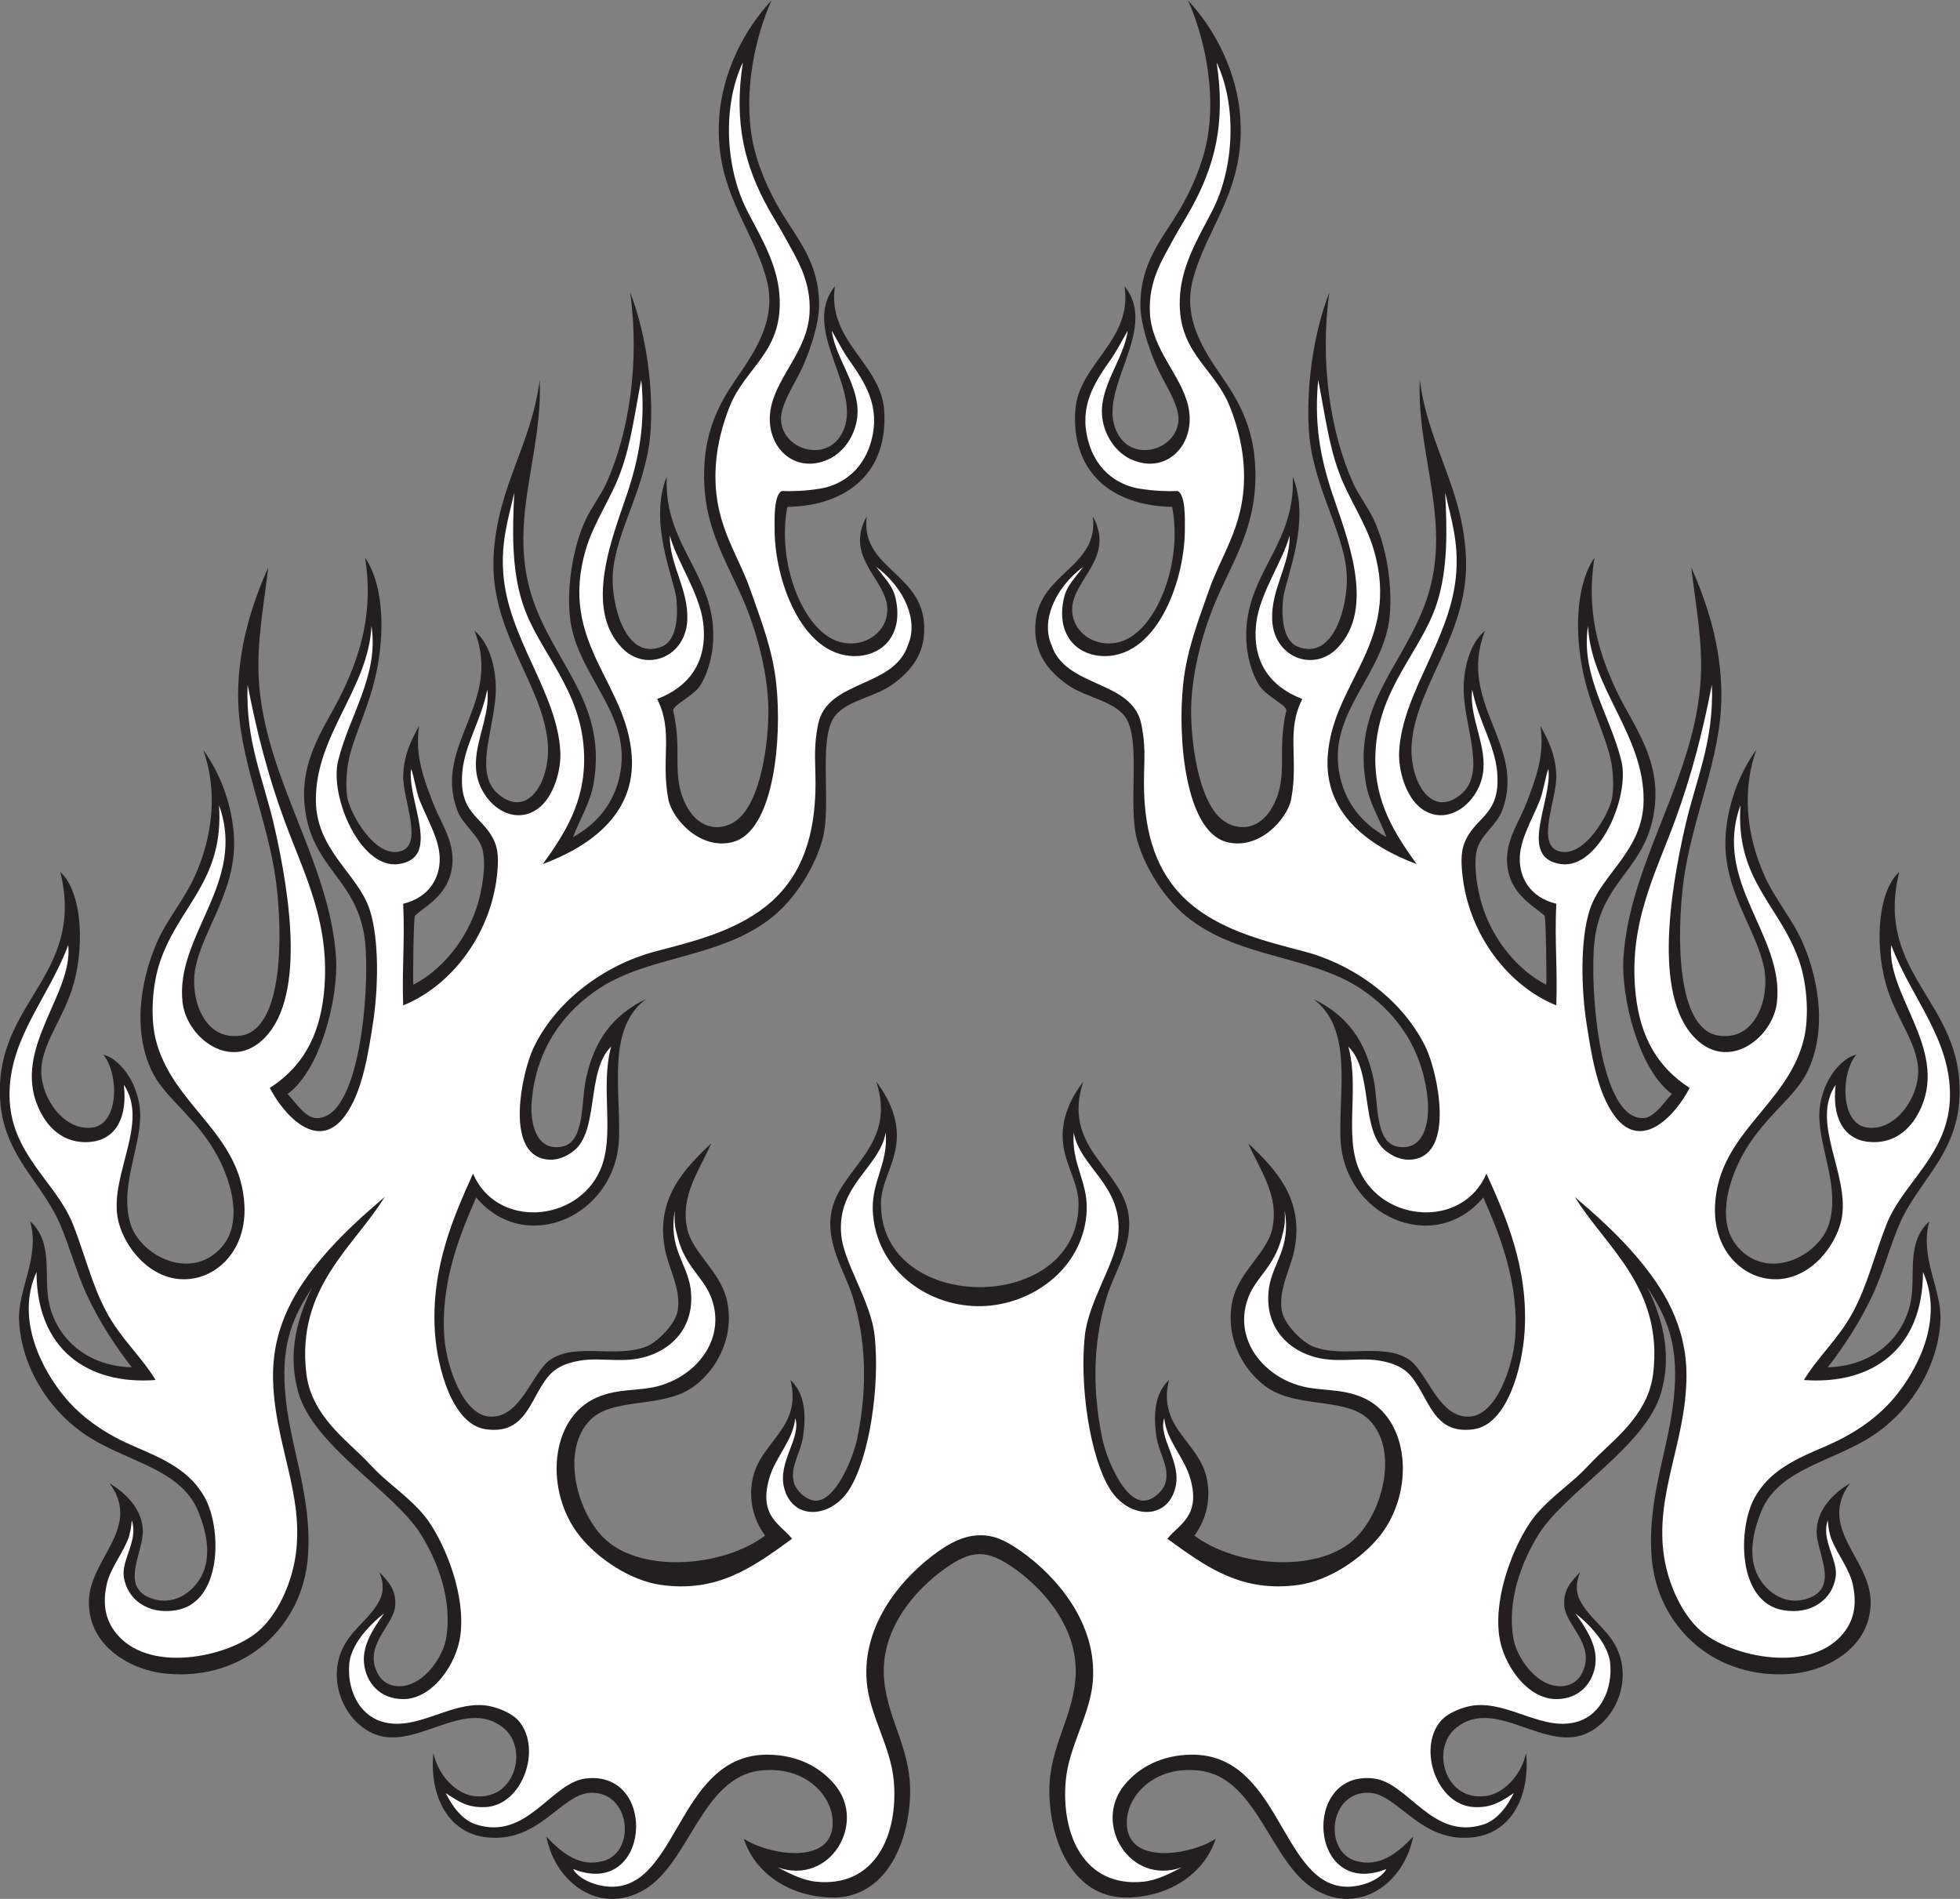 <?xml version="1.0" encoding="UTF-8" standalone="no"?>
<svg
   xmlns:dc="http://purl.org/dc/elements/1.1/"
   xmlns:cc="http://creativecommons.org/ns#"
   xmlns:rdf="http://www.w3.org/1999/02/22-rdf-syntax-ns#"
   xmlns:svg="http://www.w3.org/2000/svg"
   xmlns="http://www.w3.org/2000/svg"
   viewBox="0 0 790.04 765.347"
   height="765.347"
   width="790.04"
   xml:space="preserve"
   id="svg2"
   version="1.1"><rect x="0" y="0" width="790.04" height="765.347" fill="#808080" stroke="none"/><defs
     id="defs6" /><g
     transform="matrix(1.333,0,0,-1.333,0,765.347)"
     id="g10"><g
       transform="scale(0.1)"
       id="g12"><path
         id="path14"
         style="fill:#231f20;fill-opacity:1;fill-rule:evenodd;stroke:none"
         d="m 5114.08,4026.46 c 14.32,-120.28 34.68,-225.36 28.8,-335.99 -15.99,-300.68 -214.02,-551.34 -233.74,-843.41 -8.19,-121.56 46.92,-341.58 146.52,-413.18 -19.94,-19.96 -51.73,-71.25 -85.58,-73.01 -134.22,-6.95 -163.56,394.84 -148.8,532.8 20.31,189.91 161.45,219.24 182.4,407.99 16.53,148.9 -65.79,246.13 -115.2,350.41 -55.75,117.63 -92.41,243.91 -67.2,403.2 -61.75,-91.88 -60.93,-253.91 -24.01,-388.81 21.25,-77.62 56.67,-151.08 72.01,-216 9.95,-42.1 10.91,-95.23 4.8,-124.79 -9.11,-44.1 -81.53,-178.2 -158.4,-158.4 -73.66,18.96 -7,158.88 -9.61,230.4 -2.3,63.6 -25.96,109.13 -48,148.79 13.39,-89.72 -14.57,-161.13 -43.19,-235.19 -25.93,-67.1 -80.52,-133.59 -48,-225.6 20.95,-59.3 79.34,-89.85 103.8,-112.81 4.22,-11.98 6.59,-199.02 4.8,-208.79 -88.1,45.23 -163.6,138.66 -195,244.8 -10.03,33.9 -27.15,111.2 -14.41,163.2 10.91,44.47 59.91,74.24 76.81,120 73.21,198.2 -138.28,322.04 -52.43,542.4 -52.54,-43.37 -68.85,-134.18 -63.54,-200.13 9.05,-112.08 63.74,-233.14 -8.82,-294.28 -91.4,-76.98 -159.85,44.4 -148.81,158.4 17.45,180.27 177.3,333.8 163.2,566.41 -12.68,209.37 -113.42,328.42 -139.2,528 -6.71,-158.12 42.1,-300.76 48.66,-449.8 3.45,-78.05 -4.71,-157.88 -38.48,-242.59 -73.19,-183.54 -211.94,-298.34 -173.38,-526.81 9.97,-59.08 40.89,-106.55 62.4,-163.21 -75.9,42.06 -129.53,108.36 -144,201.61 -27.98,180.38 136.1,290.61 153.6,465.6 9.2,91.99 -9.18,210.88 -48,292.79 -19.12,40.35 -45.31,72.52 -62.4,110.4 -68.97,152.91 -101.11,365.91 -72,576 -41.05,-104.17 -69.82,-259.14 -62.39,-407.99 8.82,-177.19 108.3,-311.87 115.19,-446.41 4.42,-86.4 -37.53,-261.17 -148.8,-216 -40.44,16.43 -50.89,79.6 -43.2,148.81 10.31,65.62 83.34,229.61 28.8,364.8 8.97,-218.23 -159.24,-300.59 -139.2,-513.61 4.14,-43.96 22.53,-99.5 43.2,-124.8 21.53,-26.34 72.08,-50.39 76.8,-67.19 -29.76,-123.9 6.52,-195.65 -38.22,-285.05 -45.43,-90.78 -126.54,-79.58 -167.43,-36.19 -68.19,72.32 -85.15,252.65 -82.35,335.64 3.17,93.64 27.57,191.73 57.6,273.59 55.18,150.42 152.35,261.78 134.4,470.41 -7.66,89.04 -39.33,157.4 -76.79,215.99 -51.14,79.95 -146.63,188.35 -110.41,326.41 41.94,159.82 156.5,268.22 144,484.8 -8.42,145.9 -80.39,277.32 -158.4,360 47.68,-106.55 85.75,-271.76 57.6,-422.4 -13.6,-72.78 -48.39,-153.11 -86.4,-216.01 -51.77,-85.65 -115.79,-156.05 -115.2,-283.2 0.26,-55.08 23.95,-126.68 48,-182.4 21.11,-48.9 68.77,-115.58 67.2,-163.19 -2.89,-87.41 -126.42,-128.06 -177.59,-52.81 -88.26,129.79 125.45,318.32 14.39,456 25.05,-164.96 -139.05,-234.26 -148.8,-374.38 -12.96,-186.36 108.55,-289.38 292.79,-292.82 31.92,-166.1 -43.52,-360.93 -143.99,-403.19 -74.97,-31.55 -160.43,16.95 -158.4,95.99 2.27,87.48 131.56,154.11 62.4,278.41 19.2,-152.71 -157.31,-168.69 -172.79,-316.8 -10.05,-96.12 40.22,-152.26 95.99,-192 58.87,-41.96 153.76,-49.31 182.4,-110.41 37.61,-80.21 0.55,-260.92 28.8,-360 25.36,-88.9 85.35,-178.51 148.8,-230.4 153.99,-125.92 369.38,-116.53 523.2,-216 105.21,-68.03 192.12,-178.71 206.41,-340.8 5.89,-66.89 -12.04,-153.63 -91.2,-139.2 -69.1,12.6 -57.89,133.3 -72.01,201.6 -24.79,119.9 -81.66,196.06 -182.4,244.81 117.75,-88.57 77.72,-266.07 81.6,-417.6 6.11,-238.39 282.98,-361.11 431.99,-182.4 46.92,-106.78 109.96,-256.94 96.01,-427.21 -6.97,-85.08 -56.2,-228.18 -134.4,-235.2 -96.74,-8.66 -129.77,135.24 -187.2,172.8 -77.82,50.9 -195.43,3.16 -288,38.4 -33.65,12.81 -89.54,67.97 -96,110.41 -9.76,64.18 26.72,123.53 38.4,182.4 30.26,152.52 -56.35,243.83 -139.2,321.6 34.43,-80.7 94.67,-157.03 72.01,-259.2 -15.8,-71.21 -100.87,-128.94 -120,-216.01 -27.48,-124.97 49.11,-235.98 125.41,-274.81 92.93,-47.28 223.52,-21.66 287.38,-85.19 92.83,-92.33 39.91,-287.17 -48,-364.79 -112.61,-99.433 -353.9,-80.23 -480,14.39 37.61,51.55 49.06,109.77 38.4,168.01 -21.34,116.58 -151.6,154.61 -115.2,302.39 -40.85,-38.62 -48.31,-96.2 -38.4,-167.99 7.56,-54.77 39.35,-90.65 28.8,-139.2 -5.79,-26.66 -38.35,-57.42 -67.19,-57.6 -60.42,-0.39 -113.14,130.66 -124.81,187.19 -33.4,161.83 -25.17,305.17 14.41,432.01 22.45,71.95 83.97,161.44 62.39,259.2 -28.6,129.53 -198.3,194.88 -134.4,388.79 -33.06,-44.26 -62.4,-98.88 -62.4,-163.21 0,-80.38 46.6,-135.48 48.01,-201.58 3.55,-168.51 -142.84,-254.08 -291.57,-256.71 -153.45,-2.72 -309.39,82.87 -305.73,256.71 1.4,66.1 48.01,121.2 48.01,201.58 0,64.33 -29.34,118.95 -62.41,163.21 63.92,-193.91 -105.8,-259.26 -134.39,-388.79 -21.57,-97.76 39.94,-187.25 62.39,-259.2 39.58,-126.84 47.82,-270.18 14.4,-432.01 -11.67,-56.53 -64.38,-187.58 -124.8,-187.19 -28.85,0.18 -61.41,30.94 -67.19,57.6 -10.56,48.55 21.23,84.43 28.79,139.2 9.92,71.79 2.46,129.37 -38.4,167.99 36.41,-147.78 -93.85,-185.81 -115.19,-302.39 -10.67,-58.24 0.78,-116.46 38.39,-168.01 -126.09,-94.62 -367.38,-113.823 -480,-14.39 -87.91,77.62 -140.82,272.46 -47.99,364.79 63.86,63.53 194.44,37.91 287.38,85.19 76.31,38.83 152.88,149.84 125.41,274.81 -19.13,87.07 -104.19,144.8 -119.99,216.01 -22.68,102.17 37.57,178.5 72,259.2 -82.85,-77.77 -169.46,-169.08 -139.2,-321.6 11.68,-58.87 48.16,-118.22 38.39,-182.4 -6.45,-42.44 -62.34,-97.6 -96,-110.41 -92.57,-35.24 -210.17,12.5 -287.99,-38.4 -57.44,-37.56 -90.46,-181.46 -187.2,-172.8 -78.2,7.02 -127.43,150.12 -134.4,235.2 -13.95,170.27 49.09,320.43 96,427.21 149.02,-178.71 425.88,-55.99 431.99,182.4 3.89,151.53 -36.15,329.03 81.6,417.6 -100.73,-48.75 -157.61,-124.91 -182.39,-244.81 -14.12,-68.3 -2.92,-189 -72,-201.6 -79.17,-14.43 -97.1,72.31 -91.21,139.2 14.28,162.09 101.21,272.77 206.4,340.8 153.83,99.47 369.22,90.08 523.21,216 63.45,51.89 123.44,141.5 148.79,230.4 28.26,99.08 -8.8,279.79 28.81,360 28.64,61.1 123.53,68.45 182.4,110.41 55.76,39.74 106.04,95.88 95.99,192 -15.48,148.11 -191.99,164.09 -172.79,316.8 -69.16,-124.3 60.13,-190.93 62.4,-278.41 2.03,-79.04 -83.43,-127.54 -158.4,-95.99 -100.48,42.26 -175.92,237.09 -144,403.19 184.25,3.44 305.75,106.46 292.79,292.82 -9.74,140.12 -173.84,209.42 -148.79,374.38 -111.07,-137.68 102.65,-326.21 14.4,-456 -51.17,-75.25 -174.71,-34.6 -177.61,52.81 -1.57,47.61 46.1,114.29 67.2,163.19 24.06,55.72 47.75,127.32 48.01,182.4 0.58,127.15 -63.44,197.55 -115.21,283.2 -38,62.9 -72.8,143.23 -86.39,216.01 -28.15,150.64 9.92,315.85 57.59,422.4 -77.99,-82.68 -149.97,-214.1 -158.4,-360 -12.5,-216.58 102.07,-324.98 144.01,-484.8 36.21,-138.06 -59.28,-246.46 -110.4,-326.41 -37.47,-58.59 -69.14,-126.95 -76.8,-215.99 -17.95,-208.63 79.21,-319.99 134.4,-470.41 30.03,-81.86 54.43,-179.95 57.6,-273.59 2.8,-82.99 -14.17,-263.32 -82.34,-335.64 -40.91,-43.39 -122.01,-54.59 -167.44,36.19 -44.74,89.4 -8.46,161.15 -38.22,285.05 4.72,16.8 55.26,40.85 76.8,67.19 20.68,25.3 39.05,80.84 43.2,124.8 20.04,213.02 -148.17,295.38 -139.2,513.61 -54.54,-135.19 18.49,-299.18 28.8,-364.8 7.68,-69.21 -2.76,-132.38 -43.21,-148.81 -111.27,-45.17 -153.22,129.6 -148.8,216 6.9,134.54 106.38,269.22 115.2,446.41 7.42,148.85 -21.35,303.82 -62.39,407.99 29.11,-210.09 -3.04,-423.09 -72.01,-576 -17.07,-37.88 -43.28,-70.05 -62.39,-110.4 -38.82,-81.91 -57.2,-200.8 -48.01,-292.79 17.51,-174.99 181.58,-285.22 153.6,-465.6 -14.46,-93.25 -68.09,-159.55 -143.99,-201.61 21.51,56.66 52.43,104.13 62.4,163.21 38.55,228.47 -100.19,343.27 -173.38,526.81 -33.78,84.71 -41.93,164.54 -38.49,242.59 6.57,149.04 55.38,291.68 48.66,449.8 -25.78,-199.58 -126.5,-318.63 -139.2,-528 -14.09,-232.61 145.76,-386.14 163.21,-566.41 11.03,-114 -57.41,-235.38 -148.8,-158.4 -72.58,61.14 -17.88,182.2 -8.84,294.28 5.31,65.95 -11,156.76 -63.54,200.13 85.86,-220.36 -125.62,-344.2 -52.42,-542.4 16.9,-45.76 65.9,-75.53 76.8,-120 12.74,-52 -4.37,-129.3 -14.4,-163.2 -31.4,-106.14 -106.91,-199.57 -195,-244.8 -1.79,9.77 0.58,196.81 4.79,208.79 24.46,22.96 82.86,53.51 103.81,112.81 32.51,92.01 -22.07,158.5 -48,225.6 -28.62,74.06 -56.58,145.47 -43.2,235.19 -22.03,-39.66 -45.69,-85.19 -48,-148.79 -2.6,-71.52 64.06,-211.44 -9.6,-230.4 -76.87,-19.8 -149.29,114.3 -158.4,158.4 -6.11,29.56 -5.15,82.69 4.8,124.79 15.34,64.92 50.75,138.38 72,216 36.92,134.9 37.75,296.93 -24,388.81 25.2,-159.29 -11.46,-285.57 -67.2,-403.2 -49.417,-104.28 -131.734,-201.51 -115.202,-350.41 20.957,-188.75 162.092,-218.08 182.402,-407.99 14.75,-137.96 -14.58,-539.75 -148.801,-532.8 -33.851,1.76 -65.644,53.05 -85.59,73.01 99.606,71.6 154.721,291.62 146.531,413.18 -19.718,292.07 -217.761,542.73 -233.742,843.41 -5.878,110.63 14.481,215.71 28.797,335.99 -46.765,-106.08 -91.472,-237.89 -91.195,-388.8 0.348,-191.14 90.508,-369.9 115.199,-566.39 19.621,-156.14 21.524,-440.52 -105.597,-460.79 -115.418,-18.42 -155.364,117.11 -139.204,201.58 24.415,127.64 134.922,246.05 115.204,422.41 -10.247,91.57 -43.84,174.28 -91.204,240 46.825,-132.3 25.157,-268.67 -24,-379.2 -32.976,-74.16 -84.418,-131.51 -115.199,-201.6 -53.976,-122.92 -75.265,-282.47 -9.597,-403.21 39.515,-72.66 133.578,-134.36 192.543,-245.24 41.668,-78.34 79.019,-202.87 9.05,-277.95 -93.965,-100.88 -246.226,-19.92 -273.597,76.8 -34.063,120.35 41.945,244.01 28.8,350.39 -3.777,30.57 -15.765,63.95 -28.8,86.41 -14.77,25.45 -43.696,62.26 -81.602,71.99 47.777,-56.54 49.621,-210.47 -33.598,-220.8 -83.75,-10.39 -152.46,86.58 -153.597,168.01 -1.106,78.77 60.183,153.22 91.195,244.81 41.274,121.84 34.91,297.74 -33.598,359.99 C 258.598,2791.65 -13.168,2714.34 0,2423.27 7.105,2266.2 104.527,2184.6 163.199,2077.67 c 39.946,-72.82 60.762,-169.4 100.801,-254.4 38.379,-81.48 84.848,-151.56 134.398,-216 -137.066,4.03 -225.71,87.33 -249.597,192 -18.797,82.34 15.515,183.02 -57.606,249.59 C 121.492,1940.18 54.395,1845.03 57.598,1751.26 61.238,1644.7 115.754,1513.35 235.199,1420.07 360.328,1322.35 543.313,1311.01 600,1170.46 c 23.91,-59.28 40.879,-134.16 8.945,-194.925 -24.84,-47.265 -84.953,-94.512 -157.75,-64.277 -86.992,36.133 -17.523,138.542 -19.199,201.602 -1.758,66.21 -51.484,113.53 -100.801,144 98.942,-134.39 -59.48,-227.87 -62.394,-355.188 C 265.598,761.941 398.297,690.457 504,680.867 c 236.816,-21.523 412.023,143.379 427.195,355.193 13.383,186.82 -57.957,334.79 -69.601,504.03 -9.781,142.17 24.23,219.72 82.422,308.79 -53.141,-108.05 -72.219,-212.37 -41.618,-318.42 46.774,-162.07 289.862,-299.83 369.602,-427.19 51.93,-82.95 97.13,-201.348 76.8,-316.797 -8.36,-47.5 -50.39,-113.907 -104,-135.899 -34.38,-14.101 -80.65,-10.84 -102.4,30.293 -45.6,86.231 49.1,145.371 52.8,206.406 2.94,48.614 -21.34,72.364 -48,100.801 14.98,-36.855 11.7,-64.082 -0.17,-86.582 -27.92,-52.91 -72.98,-78.515 -103.04,-129.258 -56.677,-95.664 -13.63,-221.015 75.62,-268.046 129.53,-68.243 281.67,110.019 401.99,13.476 78.68,-63.144 35.49,-225.059 -91.2,-206.406 -46.37,6.836 -102.65,54.512 -120,129.609 -12.1,-127.812 42.73,-240.113 158.4,-254.394 160.97,-19.883 227.38,130.937 316.8,134.394 121.3,4.688 139.22,-178.847 38.39,-206.402 -69.47,-18.988 -123.25,21.875 -171.83,73.902 26.43,-138.965 161.13,-239.883 296.63,-160.293 135.64,79.649 173.85,340.117 350.41,360 131.48,14.785 210.84,-69.527 218.02,-144.414 8.76,-91.289 -67.86,-112.461 -145.44,-103.144 -46.55,5.605 -93.46,22.187 -122.48,41.211 C 2281.44,80.731 2383.67,6.824 2515.2,4.07 2661.65,0.984 2741.59,140.129 2751.5,300.594 c 9.06,146.953 -65.71,232.148 -77.91,361.078 -14.11,149.156 89.95,269.644 182.4,335.992 82.09,58.886 129.03,60.446 213.3,0 92.46,-66.348 196.51,-186.836 182.39,-335.992 -12.2,-128.93 -86.96,-214.125 -77.9,-361.078 9.9,-160.465 89.85,-299.61 236.3,-296.524 131.52,2.754 233.77,76.66 265.9,177.657 -29.02,-19.024 -75.93,-35.606 -122.48,-41.211 -77.59,-9.317 -154.2,11.855 -145.44,103.144 7.19,74.887 86.54,159.199 218.03,144.414 176.55,-19.883 214.76,-280.351 350.39,-360 135.51,-79.59 270.21,21.328 296.63,160.293 -48.57,-52.027 -102.35,-92.89 -171.83,-73.902 -100.83,27.555 -82.9,211.09 38.4,206.402 89.42,-3.457 155.83,-154.277 316.8,-134.394 115.67,14.281 170.5,126.582 158.4,254.394 -17.35,-75.097 -73.64,-122.773 -120,-129.609 -126.7,-18.653 -169.88,143.262 -91.2,206.406 120.32,96.543 272.45,-81.719 402,-13.476 89.24,47.031 132.29,172.382 75.61,268.046 -30.07,50.743 -75.13,76.348 -103.05,129.258 -11.86,22.5 -15.14,49.727 -0.17,86.582 -26.65,-28.437 -50.94,-52.187 -47.99,-100.801 3.7,-61.035 98.4,-120.175 52.8,-206.406 -21.75,-41.133 -68.02,-44.394 -102.4,-30.293 -53.62,21.992 -95.64,88.399 -104,135.899 -20.34,115.449 24.87,233.847 76.8,316.797 79.74,127.36 322.83,265.12 369.6,427.19 30.6,106.05 11.53,210.37 -41.62,318.42 58.19,-89.07 92.21,-166.62 82.42,-308.79 -11.64,-169.24 -82.99,-317.21 -69.6,-504.03 15.17,-211.814 190.38,-376.716 427.2,-355.193 105.7,9.59 238.4,81.074 235.2,220.805 -2.92,127.318 -161.34,220.798 -62.4,355.188 -49.31,-30.47 -99.04,-77.79 -100.8,-144 -1.68,-63.06 67.79,-165.469 -19.2,-201.602 -72.8,-30.235 -132.91,17.012 -157.75,64.277 -31.92,60.765 -14.96,135.645 8.94,194.925 56.69,140.55 239.68,151.89 364.81,249.61 119.44,93.28 173.96,224.63 177.6,331.19 3.2,93.77 -63.89,188.92 -33.6,297.6 -73.12,-66.57 -38.81,-167.25 -57.6,-249.59 -23.89,-104.67 -112.53,-187.97 -249.6,-192 49.55,64.44 96.02,134.52 134.4,216 40.04,85 60.85,181.58 100.8,254.4 58.67,106.93 156.1,188.53 163.19,345.6 13.18,291.07 -258.59,368.38 -182.39,681.6 -68.51,-62.25 -74.87,-238.15 -33.6,-359.99 31.01,-91.59 92.3,-166.04 91.2,-244.81 -1.14,-81.43 -69.85,-178.4 -153.6,-168.01 -83.22,10.33 -81.38,164.26 -33.6,220.8 -37.91,-9.73 -66.83,-46.54 -81.6,-71.99 -13.04,-22.46 -25.03,-55.84 -28.8,-86.41 -13.15,-106.38 62.86,-230.04 28.8,-350.39 -27.37,-96.72 -179.64,-177.68 -273.6,-76.8 -69.96,75.08 -32.62,199.61 9.05,277.95 58.96,110.88 153.03,172.58 192.55,245.24 65.66,120.74 44.37,280.29 -9.6,403.21 -30.78,70.09 -82.23,127.44 -115.2,201.6 -49.16,110.53 -70.83,246.9 -24,379.2 -47.36,-65.72 -80.96,-148.43 -91.2,-240 -19.73,-176.36 90.78,-294.77 115.2,-422.41 16.16,-84.47 -23.79,-220 -139.2,-201.58 -127.13,20.27 -125.22,304.65 -105.6,460.79 24.69,196.49 114.85,375.25 115.19,566.39 0.29,150.91 -44.42,282.72 -91.19,388.8 v 0" /><path
         id="path16"
         style="fill:#ffffff;fill-opacity:1;fill-rule:evenodd;stroke:none"
         d="M 3573.28,95.262 C 3416.24,39.891 3303.3,227.297 3400.48,344.871 c 44.42,53.731 112.79,90.117 201.6,91.192 264.03,3.183 270.23,-376.227 456.01,-398.395 51.56,-6.156 116.26,18.965 134.39,52.793 C 3958,-3.566 3933.26,390.613 4154.08,364.07 c 105.2,-12.656 177.11,-188.222 331.19,-139.199 43.57,13.848 73.57,57.012 92.17,95.039 -38.83,-25.84 -66.89,-45.097 -120.96,-42.246 -111.27,5.859 -170.47,175.258 -100.8,259.199 22.39,26.977 71.25,44.516 100.8,48.008 108.94,12.871 211.96,-82.031 316.8,-48.008 68.83,22.344 102.79,99.278 95.77,174.571 -3.27,35.097 -24.07,69.375 -48.46,97.91 -18.98,22.207 -40.14,40.937 -56.91,53.926 33.09,-45.84 66.61,-97.129 60.76,-151.582 -6.23,-57.989 -47.71,-107.555 -118.37,-107.618 -87.96,-0.078 -161.11,104.438 -172.79,191.993 -16.64,124.667 46.07,273.867 96,345.607 35.65,51.21 91.78,92.19 139.2,134.39 22.31,19.87 44.18,45.24 67.2,67.21 63.39,60.49 149.46,131.62 163.2,244.78 31.65,260.63 -145.98,385.18 -236.79,534.42 61.39,-52.62 133.21,-116.06 193.59,-188.81 70.88,-85.39 145.32,-197.52 144,-355.2 -1.67,-199.91 -97.74,-357.05 -67.2,-547.2 13.22,-82.346 54.25,-171.487 110.4,-220.803 89.93,-78.984 339.59,-134.531 436.8,0 30.81,42.656 33.28,89.941 23.7,136.992 -9.94,48.828 -44.94,90.661 -64.3,137.691 -7.58,18.42 -10.94,40.34 -12.19,59.71 -7.16,-20.96 -5.68,-41.48 -0.96,-61.54 9.02,-38.28 29.86,-74.86 24.95,-109.65 -9.38,-66.426 -71.61,-115.683 -158.4,-100.801 -140.1,24.024 -138.05,247.911 -86.41,340.801 44.51,80.04 120.04,114.89 211.2,153.61 78.73,33.42 154.43,80.84 211.21,148.79 68.79,82.35 151.16,236.43 86.4,379.2 -0.38,-232.15 -153.11,-341.7 -360,-326.4 42.39,70.87 104.75,124.1 148.8,206.4 43.81,81.88 64.62,172.09 100.79,264.01 50.76,128.94 190.3,212.69 192.01,388.78 1.68,174.3 -118.45,296.84 -177.6,456.02 -15.52,-148.42 168.3,-310.39 91.2,-489.61 -24.25,-56.35 -73.43,-113.45 -158.4,-105.6 -79.49,7.36 -112.43,78.06 -100.8,172.81 -76.67,-113.21 39.57,-267.54 19.2,-398.4 -13.78,-88.54 -106.08,-208.97 -230.4,-187.21 -83.72,14.67 -159.59,95.32 -153.61,220.8 10.55,220.86 219.98,301.78 268.81,504.01 15.28,63.24 11.1,161.47 -14.4,235.19 -58.49,169.08 -192.66,243.07 -177.6,470.4 -84.72,-233.33 132.89,-392.31 110.4,-595.2 -11.41,-102.95 -135.85,-203.24 -235.2,-120 -143.61,120.31 -86.97,453.7 -43.2,648.01 32.81,145.66 88.6,258.99 81.6,432 -27.02,-140.21 -60.95,-272.75 -110.41,-408 -60.63,-165.88 -142.93,-315.16 -120,-528.01 14.29,-132.59 68.49,-222.18 163.21,-283.2 -40.46,-79.08 -143.3,-195.12 -225.6,-86.39 -54.23,71.64 -72.08,190.65 -86.41,283.21 -15.65,101.11 -19.64,248.98 9.61,340.79 34.77,109.13 161.71,179.37 163.2,331.19 1.93,197.79 -159.95,340.22 -168,528 -23.52,-148.57 67.33,-270.88 100.8,-408 26.47,-108.44 -68,-327.71 -182.4,-312 -133.4,18.33 -25.49,191.68 -38.4,288 -8.49,-20.82 -15.51,-70.3 -26.27,-96.52 -25.93,-63.18 -59.09,-116.8 -60.2,-173.94 -1.11,-57.13 29.82,-117.79 110.46,-137.53 -5.46,-112.96 4,-196.64 0,-307.2 -141.96,57.22 -261.79,208.81 -283.19,388.79 -4.11,34.56 -6.32,71.46 4.81,100.81 14.88,39.33 40.83,59.83 62.66,84.94 23.97,27.6 42.98,60.77 36.91,130.6 -7.34,84.26 -56.75,154.8 -75.58,250.05 -7.61,-64.94 23.11,-129.02 32.16,-193.54 5.79,-41.36 2.69,-82.91 -25.1,-124.98 -35.34,-53.49 -101.52,-84.73 -160.65,-41.48 -46.32,33.88 -70.41,114.68 -67.21,172.8 10,181.05 159.73,342.78 172.8,542.41 6.01,91.81 -14.05,155.53 -33.6,240 5.93,-115.86 8.05,-229.16 -23.99,-331.21 -47.77,-152.09 -182.98,-261.75 -187.21,-465.59 -2.9,-140.2 59.75,-235.51 124.8,-326.41 -148.26,55.5 -280.18,154.97 -268.8,326.41 14.87,223.89 221.72,342.03 139.2,624 -24.36,83.22 -76.06,153.86 -105.6,235.2 -31.76,87.49 -41.47,172.18 -62.39,278.4 -12.24,-128.81 4.68,-230.28 43.2,-345.6 42.31,-126.72 132.98,-343.97 14.39,-465.61 -72.15,-74 -192.77,-27.52 -196.79,86.41 -3.33,93.7 54.42,166.54 52.79,254.39 -18.66,-74.15 -89.84,-173.26 -100.8,-264 -14.62,-120.98 45.6,-194.78 139.21,-230.39 -49.73,-97.79 -10.64,-179.48 -33.62,-302.4 -11.17,-59.84 -97.31,-157.05 -196.78,-129.61 -121.9,33.64 -148.23,309.17 -129.6,480 11.26,103.32 47.28,193.26 76.79,278.41 41.94,121.01 118.13,209.17 105.6,383.99 -4.53,63.26 -22.75,128.22 -43.19,177.6 -49.01,118.37 -162.73,163.48 -148.81,336.01 7.39,91.49 53.93,168.85 96,249.59 68.61,131.66 76.29,321.21 14.41,451.21 28.63,-186.08 -7.14,-314.99 -76.81,-441.6 -16.39,-29.79 -36.12,-60.35 -52.8,-91.2 -32.63,-60.36 -77.65,-127.24 -71.99,-225.6 6.34,-110.41 92.66,-185.11 115.19,-278.41 27.91,-115.6 -64.2,-213.1 -172.8,-163.19 -45.36,20.84 -79.4,70.4 -86.4,124.8 -12.05,93.6 65.24,176.33 76.8,263.99 -17.7,-30.75 -32.74,-60.54 -49.71,-84.7 -50.9,-72.49 -97.64,-142.28 -70.29,-246.5 26.9,-102.51 103.18,-138.04 155.26,-146.39 45.94,-7.37 83.47,-8.27 115.94,-7.21 25.08,-12.24 21.39,-92.44 21.6,-110.4 1.89,-153.23 -79.72,-386.35 -240,-388.79 -76.96,-1.19 -142.34,53.04 -129.6,153.6 7,55.24 26.2,67.57 62.41,116.58 -87.26,-65.63 -128.01,-164.44 -96,-236.58 42.28,-130.6 244.2,-104.69 271.54,-239.33 16.5,-81.35 5.91,-126.41 8.31,-203.15 3.52,-112.17 28.29,-252.81 152.14,-349.52 94.82,-74.06 214.43,-103.82 331.2,-134.4 157.17,-41.17 303.49,-152.23 369.6,-292.81 33.96,-72.21 88,-317.52 -38.4,-336 -37.17,-5.43 -65.25,11.84 -81.6,24.01 -80.63,60.04 -38.52,242.2 -115.19,316.79 34.21,-125.29 -13.53,-269.1 33.59,-374.39 70.9,-158.42 312.73,-175.68 384,-9.61 55.58,-123.44 128.32,-284.26 115.2,-480 -7.15,-106.62 -52.21,-278.2 -153.6,-292.79 -53.77,-7.76 -86.05,9.06 -110.02,36.01 -30.82,34.67 -47.91,86.13 -79.2,123.81 -18.21,21.91 -45.62,39.34 -96.13,47.7 -65.45,10.84 -131.7,-9.93 -204.25,13.28 -84.47,27.01 -144.82,99.78 -129.59,206.4 10.74,75.26 67.43,121 47.4,233.95 2.46,-39.51 -1.42,-53.18 -9.1,-82.36 -23.05,-87.41 -75.02,-116.8 -99.17,-176.33 -19.65,-48.42 -18.04,-95.9 -1.46,-137.62 25.87,-65.1 88.19,-116.21 163.13,-135.25 57.87,-14.69 118.66,-5.92 182.39,-33.6 144.12,-62.6 158.13,-284.53 52.8,-417.6 -55.88,-70.58 -154.72,-135.776 -244.8,-148.804 -173.9,-25.136 -281.35,54.354 -398.4,139.204 34.63,43.9 102.13,67.73 69.1,182.63 -18.85,65.57 -72.24,114.26 -78.7,182.17 -18.95,-61.11 54.08,-131.6 33.6,-211.19 -25.51,-99.18 -140.93,-92.67 -196.79,-4.81 -60.64,95.36 -93.48,312.68 -76.81,465.61 11.27,103.38 92.09,217.56 100.8,302.4 15.61,151.94 -116.78,206.12 -134.4,312 -8.21,-99.22 47.5,-151 38.4,-249.62 -15.35,-166.32 -167.17,-271.69 -315.74,-275.79 -158.16,-4.36 -313.61,103.12 -329.54,275.79 -9.1,98.62 46.61,150.4 38.4,249.62 -17.62,-105.88 -150,-160.06 -134.4,-312 8.71,-84.84 89.54,-199.02 100.8,-302.4 16.66,-152.93 -16.17,-370.25 -76.8,-465.61 -55.87,-87.86 -171.29,-94.37 -196.8,4.81 -20.48,79.59 52.55,150.08 33.6,211.19 -6.47,-67.91 -59.85,-116.6 -78.69,-182.17 -33.04,-114.9 34.46,-138.73 69.09,-182.63 -117.05,-84.85 -224.51,-164.34 -398.4,-139.204 -90.09,13.028 -188.92,78.224 -244.8,148.804 -105.34,133.07 -91.32,355 52.8,417.6 63.74,27.68 124.52,18.91 182.39,33.6 74.93,19.04 137.25,70.15 163.12,135.25 16.58,41.72 18.2,89.2 -1.45,137.62 -24.16,59.53 -76.12,88.92 -99.17,176.33 -7.69,29.18 -11.56,42.85 -9.1,82.36 -20.03,-112.95 36.67,-158.69 47.4,-233.95 15.23,-106.62 -45.13,-179.39 -129.59,-206.4 -72.55,-23.21 -138.81,-2.44 -204.26,-13.28 -50.51,-8.36 -77.91,-25.79 -96.12,-47.7 -31.3,-37.68 -48.38,-89.14 -79.2,-123.81 -23.98,-26.95 -56.26,-43.77 -110.02,-36.01 -101.39,14.59 -146.45,186.17 -153.6,292.79 -13.13,195.74 59.62,356.56 115.2,480 71.26,-166.07 313.1,-148.81 383.99,9.61 47.13,105.29 -0.62,249.1 33.61,374.39 -76.68,-74.59 -34.57,-256.75 -115.2,-316.79 -16.35,-12.17 -44.44,-29.44 -81.6,-24.01 -126.4,18.48 -72.36,263.79 -38.41,336 66.12,140.58 212.44,251.64 369.6,292.81 116.79,30.58 236.38,60.34 331.2,134.4 123.86,96.71 148.63,237.35 152.14,349.52 2.41,76.74 -8.19,121.8 8.32,203.15 27.34,134.64 229.25,108.73 271.54,239.33 32.01,72.14 -8.74,170.95 -96,236.58 36.2,-49.01 55.41,-61.34 62.41,-116.58 12.73,-100.56 -52.64,-154.79 -129.6,-153.6 -160.29,2.44 -241.89,235.56 -240.01,388.79 0.22,17.96 -3.47,98.16 21.61,110.4 32.47,-1.06 69.99,-0.16 115.94,7.21 52.07,8.35 128.36,43.88 155.26,146.39 27.35,104.22 -19.4,174.01 -70.3,246.5 -16.97,24.16 -32.01,53.95 -49.7,84.7 11.55,-87.66 88.84,-170.39 76.79,-263.99 -7,-54.4 -41.04,-103.96 -86.39,-124.8 -108.6,-49.91 -200.72,47.59 -172.81,163.19 22.53,93.3 108.87,168 115.2,278.41 5.66,98.36 -39.36,165.24 -71.99,225.6 -16.68,30.85 -36.41,61.41 -52.8,91.2 -69.68,126.61 -105.45,255.52 -76.81,441.6 -61.88,-130 -54.2,-319.55 14.41,-451.21 42.07,-80.74 88.61,-158.1 96,-249.59 13.92,-172.53 -99.8,-217.64 -148.8,-336.01 -20.45,-49.38 -38.68,-114.34 -43.2,-177.6 -12.53,-174.82 63.66,-262.98 105.6,-383.99 29.5,-85.15 65.53,-175.09 76.79,-278.41 18.62,-170.83 -7.71,-446.36 -129.6,-480 -99.47,-27.44 -185.61,69.77 -196.79,129.61 -22.97,122.92 16.12,204.61 -33.61,302.4 93.61,35.61 153.83,109.41 139.2,230.39 -10.96,90.74 -82.13,189.85 -100.79,264 -1.63,-87.85 56.11,-160.69 52.8,-254.39 -4.03,-113.93 -124.65,-160.41 -196.8,-86.41 -118.59,121.64 -27.92,338.89 14.39,465.61 38.52,115.32 55.44,216.79 43.21,345.6 -20.94,-106.22 -30.64,-190.91 -62.41,-278.4 -29.53,-81.34 -81.23,-151.98 -105.59,-235.2 -82.52,-281.97 124.33,-400.11 139.2,-624 11.38,-171.44 -120.54,-270.91 -268.81,-326.41 65.07,90.9 127.71,186.21 124.8,326.41 -4.22,203.84 -139.43,313.5 -187.19,465.59 -32.05,102.05 -29.93,215.35 -24,331.21 -19.55,-84.47 -39.61,-148.19 -33.6,-240 13.06,-199.63 162.8,-361.36 172.8,-542.41 3.2,-58.12 -20.89,-138.92 -67.21,-172.8 -59.13,-43.25 -125.31,-12.01 -160.65,41.48 -27.8,42.07 -30.9,83.62 -25.1,124.98 9.05,64.52 39.77,128.6 32.16,193.54 -18.83,-95.25 -68.25,-165.79 -75.58,-250.05 -6.07,-69.83 12.93,-103 36.91,-130.6 21.83,-25.11 47.77,-45.61 62.66,-84.94 11.12,-29.35 8.91,-66.25 4.81,-100.81 -21.4,-179.98 -141.24,-331.57 -283.2,-388.79 -3.99,110.56 5.46,194.24 0,307.2 80.64,19.74 111.57,80.4 110.47,137.53 -1.11,57.14 -34.26,110.76 -60.2,173.94 -10.77,26.22 -17.79,75.7 -26.27,96.52 -12.92,-96.32 94.99,-269.67 -38.4,-288 -114.4,-15.71 -208.87,203.56 -182.4,312 33.46,137.12 124.31,259.43 100.8,408 -8.06,-187.78 -169.934,-330.21 -168.001,-528 1.485,-151.82 128.421,-222.06 163.201,-331.19 29.25,-91.81 25.25,-239.68 9.6,-340.79 -14.32,-92.56 -32.18,-211.57 -86.4,-283.21 -82.299,-108.73 -185.139,7.31 -225.604,86.39 94.719,61.02 148.914,150.61 163.203,283.2 22.931,212.85 -59.359,362.13 -120,528.01 -49.449,135.25 -83.383,267.79 -110.398,408 -7.008,-173.01 48.793,-286.34 81.597,-432 43.762,-194.31 100.403,-527.7 -43.203,-648.01 -99.347,-83.24 -223.781,17.05 -235.199,120 -22.488,202.89 195.121,361.87 110.402,595.2 15.051,-227.33 -119.113,-301.32 -177.597,-470.4 -25.508,-73.72 -29.68,-171.95 -14.403,-235.19 48.836,-202.23 258.254,-283.15 268.801,-504.01 5.992,-125.48 -69.879,-206.13 -153.597,-220.8 -124.325,-21.76 -216.622,98.67 -230.403,187.21 -20.371,130.86 95.864,285.19 19.199,398.4 11.625,-94.75 -21.312,-165.45 -100.8,-172.81 -84.977,-7.85 -134.157,49.25 -158.399,105.6 -77.101,179.22 106.719,341.19 91.196,489.61 C 147.246,2724.89 27.113,2602.35 28.801,2428.05 30.504,2251.96 170.051,2168.21 220.801,2039.27 c 36.172,-91.92 56.98,-182.13 100.797,-264.01 44.047,-82.3 106.41,-135.53 148.8,-206.4 -206.886,-15.3 -359.621,94.25 -360,326.4 -64.757,-142.77 17.598,-296.85 86.399,-379.2 56.781,-67.95 132.484,-115.37 211.199,-148.79 91.176,-38.72 166.707,-73.57 211.203,-153.61 51.641,-92.89 53.699,-316.777 -86.402,-340.801 -86.789,-14.882 -149.012,34.375 -158.399,100.801 -4.918,34.79 15.93,71.37 24.95,109.65 4.722,20.06 6.203,40.58 -0.953,61.54 -1.25,-19.37 -4.625,-41.29 -12.2,-59.71 -19.355,-47.03 -54.359,-88.863 -64.3,-137.691 -9.575,-47.051 -7.11,-94.336 23.707,-136.992 97.203,-134.531 346.859,-78.984 436.796,0 56.149,49.316 97.176,138.457 110.399,220.803 30.539,190.15 -65.527,347.29 -67.195,547.2 -1.321,157.68 73.113,269.81 144,355.2 60.368,72.75 132.198,136.19 193.588,188.81 -90.81,-149.24 -268.444,-273.79 -236.795,-534.42 13.746,-113.16 99.815,-184.29 163.205,-244.78 23.02,-21.97 44.88,-47.34 67.2,-67.21 47.41,-42.2 103.54,-83.18 139.2,-134.39 49.93,-71.74 112.63,-220.94 96,-345.607 -11.69,-87.555 -84.83,-192.071 -172.8,-191.993 -70.65,0.063 -112.13,49.629 -118.36,107.618 -5.86,54.453 27.67,105.742 60.76,151.582 -16.78,-12.989 -37.93,-31.719 -56.9,-53.926 -24.4,-28.535 -45.2,-62.813 -48.47,-97.91 -7.03,-75.293 26.94,-152.227 95.77,-174.571 104.84,-34.023 207.86,60.879 316.8,48.008 29.54,-3.492 78.42,-21.031 100.79,-48.008 69.69,-83.941 10.48,-253.34 -100.79,-259.199 -54.07,-2.851 -82.14,16.406 -120.97,42.246 18.61,-38.027 48.61,-81.191 92.17,-95.039 154.09,-49.023 226,126.543 331.2,139.199 220.81,26.543 196.08,-367.636 -38.4,-273.609 18.13,-33.828 82.83,-58.949 134.4,-52.793 185.77,22.168 191.96,401.578 456,398.395 88.81,-1.075 157.18,-37.461 201.6,-91.192 97.18,-117.574 -15.76,-304.98 -172.81,-249.609 30.96,-16.09 73.24,-38.867 115.2,-43.203 179.32,-18.496 250.6,141.992 235.21,307.207 -9.56,102.578 -73.33,196.894 -81.6,297.597 -14.5,176.426 110.18,318.614 216,393.597 53.53,37.95 91.86,48.79 127.66,49.04 35.79,0.23 69.08,-10.1 124.02,-49.04 105.81,-74.983 230.5,-217.171 216,-393.597 -8.27,-100.703 -72.04,-195.019 -81.61,-297.597 -15.38,-165.215 55.9,-325.704 235.22,-307.207 41.95,4.336 84.25,27.113 115.19,43.203 v 0" /></g></g></svg>
